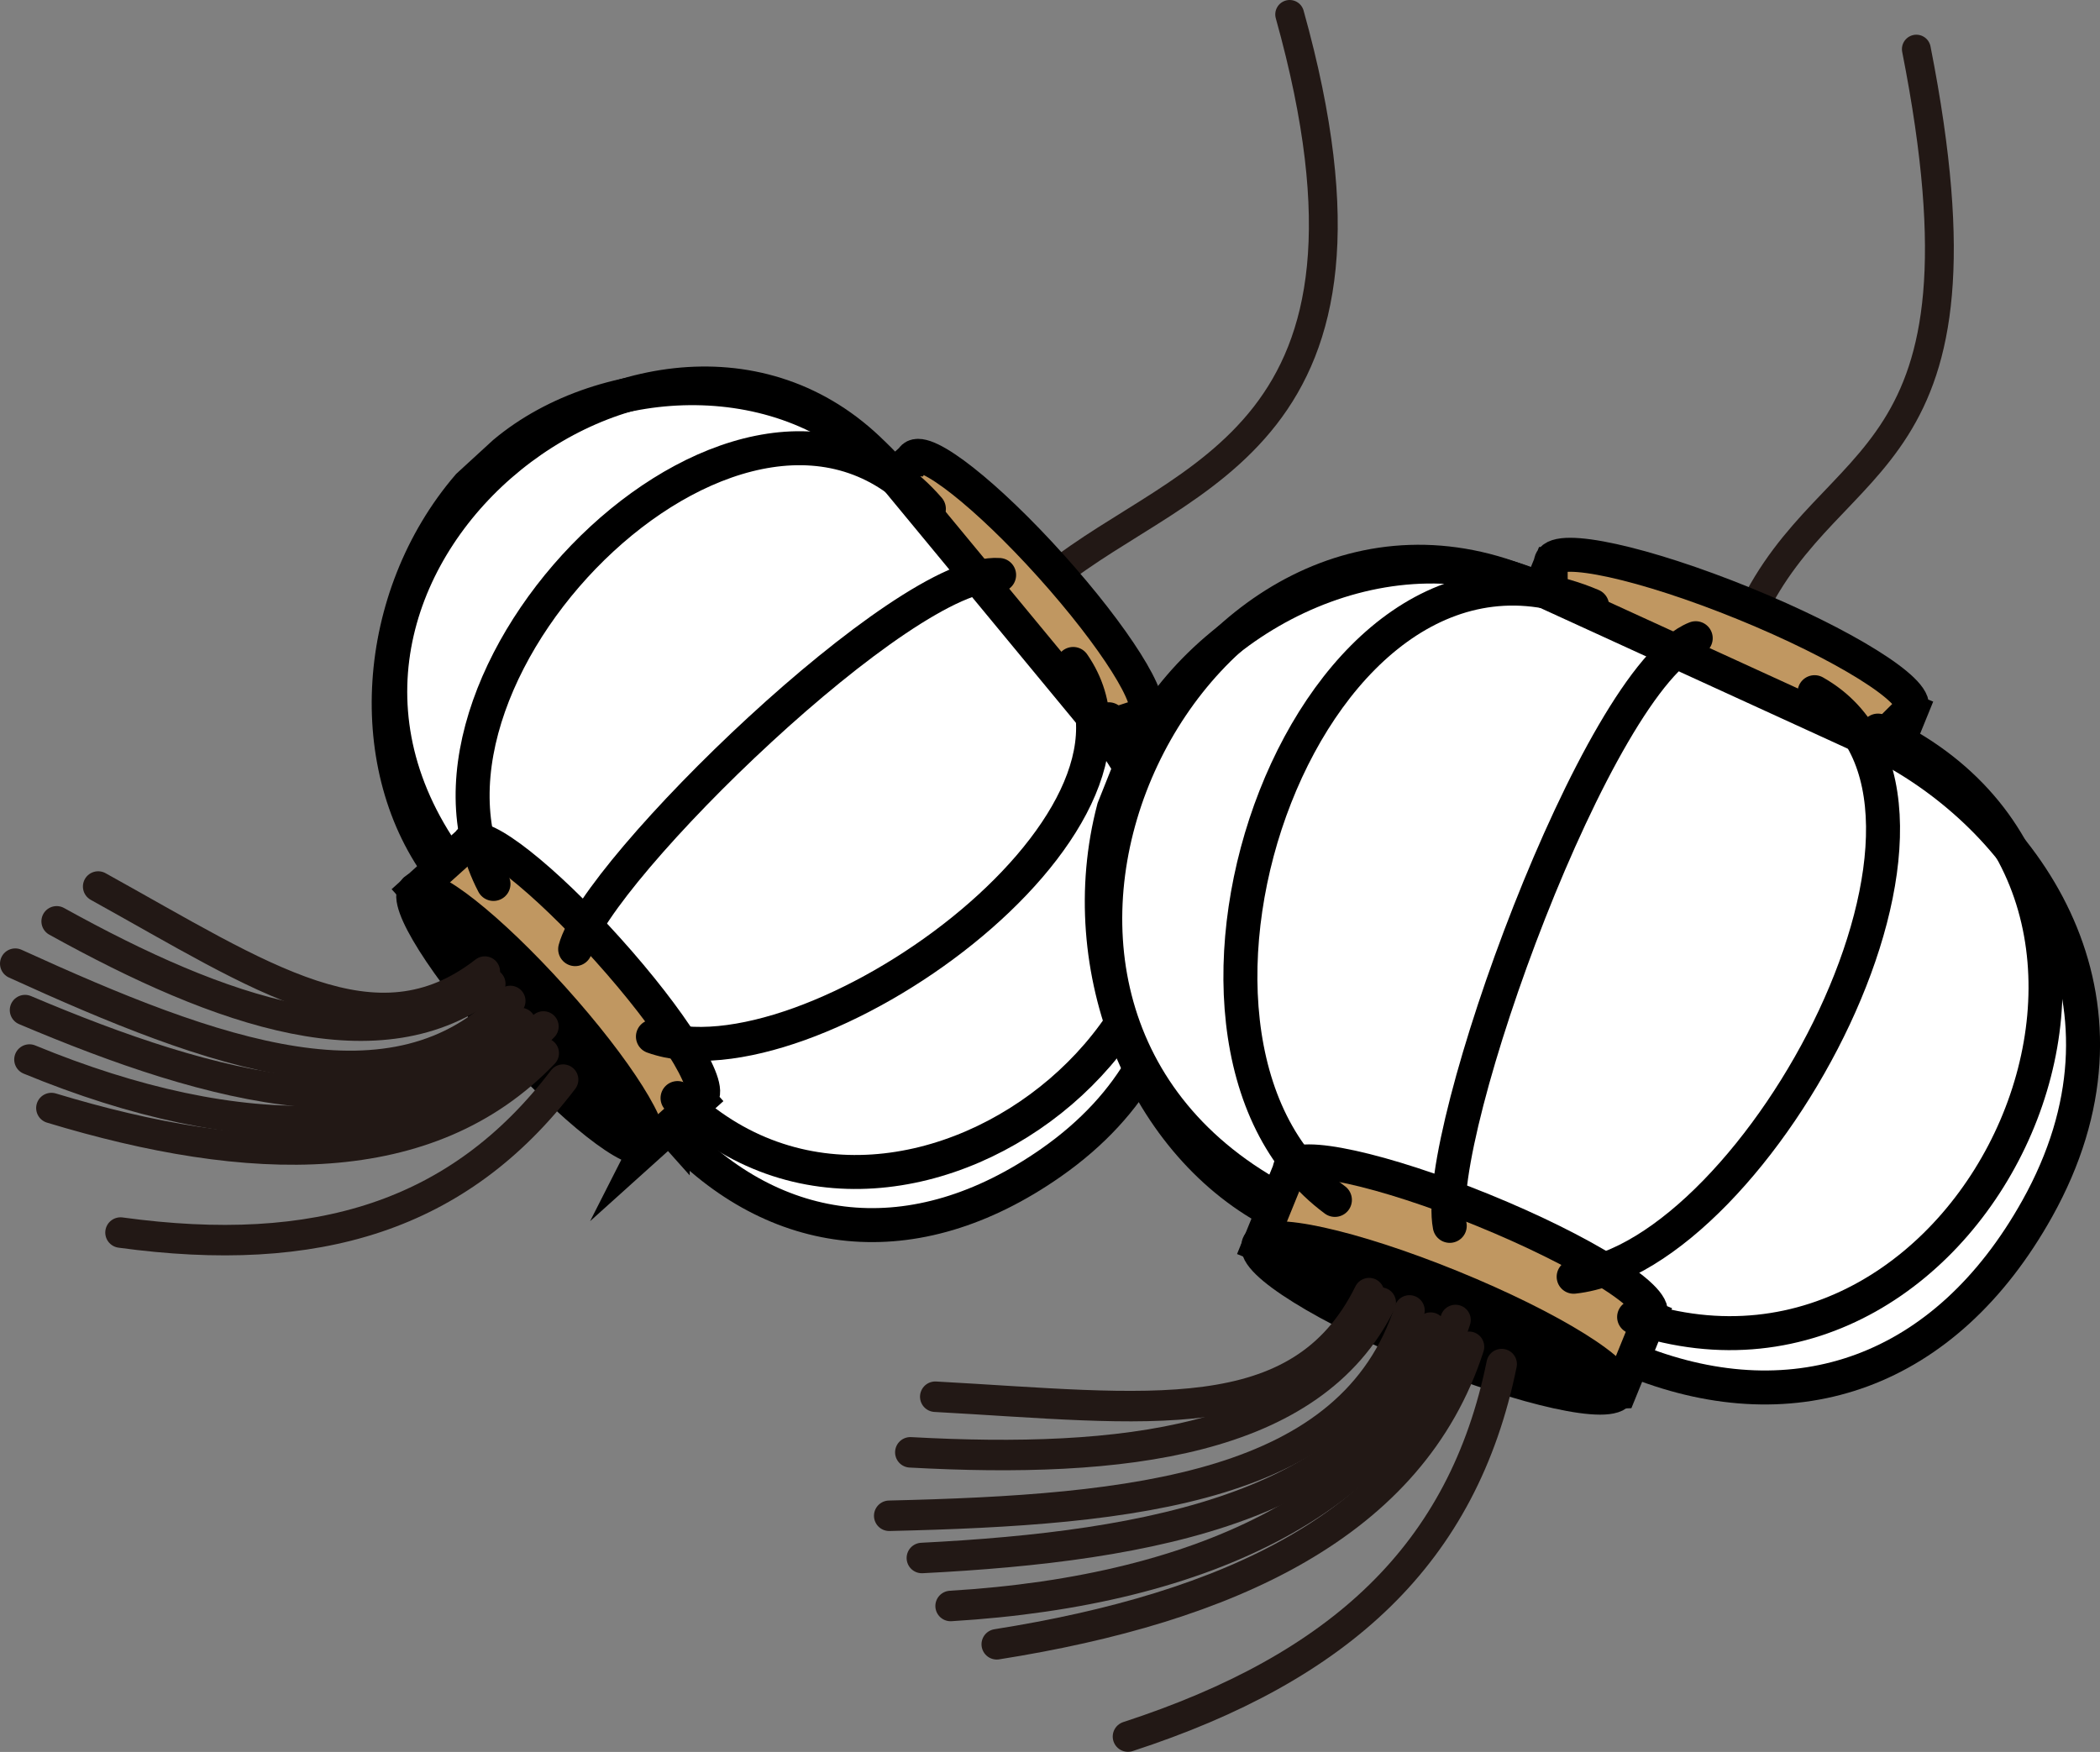 <?xml version="1.0" encoding="UTF-8"?>
<svg id="_レイヤー_2" data-name="レイヤー 2" xmlns="http://www.w3.org/2000/svg" viewBox="0 0 203.88 170.11">
  <rect x="0" y="0" width="203.88" height="170.11" fill="#808080" stroke="none"/>
  <defs>
    <style>
      .cls-1 {
        stroke-miterlimit: 10;
      }

      .cls-1, .cls-2, .cls-3, .cls-4 {
        fill: none;
      }

      .cls-1, .cls-4 {
        stroke: #000;
        stroke-width: 3.3px;
      }

      .cls-2 {
        stroke-width: 2.96px;
      }

      .cls-2, .cls-3 {
        stroke: #221815;
      }

      .cls-2, .cls-3, .cls-4 {
        stroke-linecap: round;
        stroke-linejoin: round;
      }

      .cls-5 {
        fill: #000;
      }

      .cls-5, .cls-6, .cls-7 {
        stroke-width: 0px;
      }

      .cls-3 {
        stroke-width: 2.8px;
      }

      .cls-6 {
        fill: #fff;
      }

      .cls-7 {
        fill: #c09761;
      }
    </style>
  </defs>
  <g id="_レイヤー_1-2" data-name="レイヤー 1">
    <path class="cls-3" d="M102.23,55.99c12.67-10.22,34.54-13.21,22.98-54.59"/>
    <path class="cls-7" d="M105.83,74.16l-22.44-24.93,5.13-4.62h.01c.03-.07.08-.15.14-.2,1.18-1.06,7.17,3.65,13.36,10.54s10.26,13.33,9.07,14.4c-.06.05-.14.09-.23.12l.08.09-5.13,4.62Z"/>
    <path class="cls-1" d="M105.83,74.16l-22.44-24.93,5.13-4.62h.01c.03-.07.08-.15.14-.2,1.18-1.06,7.17,3.65,13.36,10.54s10.26,13.33,9.07,14.4c-.06.05-.14.09-.23.12l.08.09-5.13,4.62Z"/>
    <path class="cls-6" d="M65.31,109.8l-22.28-24.95c-7.9-10.26-6.85-26.85,2.44-37.68l3.5-3.21c9.72-8.14,27.47-9.12,37.32,1.64l21.91,26.52c7.91,11.37,10.21,29.32-6.15,40.77-13.35,9.34-26.84,7.58-36.74-3.09"/>
    <path class="cls-1" d="M65.31,109.8l-22.28-24.95c-7.9-10.26-6.85-26.85,2.44-37.68l3.5-3.21c9.72-8.14,27.47-9.12,37.32,1.64l21.91,26.52c7.91,11.37,10.21,29.32-6.15,40.77-13.35,9.34-26.84,7.58-36.74-3.09Z"/>
    <path class="cls-7" d="M62.79,111.39l-22.44-24.93,5.13-4.62h.01c.03-.07.08-.15.14-.2,1.18-1.06,7.17,3.65,13.36,10.54,6.2,6.89,10.26,13.33,9.07,14.4-.06.05-.14.09-.23.12l.08.09-5.13,4.62Z"/>
    <path class="cls-1" d="M62.79,111.39l-22.44-24.93,5.13-4.62h.01c.03-.07.08-.15.14-.2,1.18-1.06,7.17,3.65,13.36,10.54,6.2,6.89,10.26,13.33,9.07,14.4-.06.05-.14.09-.23.12l.08.09-5.13,4.62Z"/>
    <path class="cls-5" d="M62.76,111.35c1.18-1.06-2.88-7.51-9.08-14.4s-12.18-11.6-13.36-10.54c-1.18,1.07,2.88,7.51,9.07,14.4,6.2,6.88,12.18,11.6,13.36,10.54"/>
    <path class="cls-1" d="M62.76,111.35c1.18-1.06-2.88-7.51-9.08-14.4s-12.18-11.6-13.36-10.54c-1.18,1.07,2.88,7.51,9.07,14.4,6.2,6.88,12.18,11.6,13.36,10.54Z"/>
    <path class="cls-4" d="M42.93,82.77c-19.6-28.98,22.84-61.17,43.34-37.09"/>
    <path class="cls-4" d="M63.39,100.65c15.02,5.35,51.5-20.7,40.8-36.18"/>
    <path class="cls-4" d="M65.78,106.62c22.55,22.06,62.68-11.44,41.87-36.78"/>
    <path class="cls-4" d="M55.84,92.16c2.06-7.73,32.09-37.02,41.16-36.33"/>
    <path class="cls-4" d="M47.91,85.83c-10.9-20.81,24.91-56.4,42.27-36.42"/>
    <path class="cls-2" d="M11.7,119.68c19.07,2.61,32.86-1.58,42.97-14.85"/>
    <path class="cls-2" d="M4.99,107.59c19.24,5.83,36.63,6.35,47.8-5.33"/>
    <path class="cls-2" d="M5.5,89.46c15.94,8.83,31.47,14.33,42.1,6.06"/>
    <path class="cls-2" d="M9.53,86.08c15.94,8.83,26.92,16.53,37.54,8.26"/>
    <path class="cls-2" d="M1.48,93.57c19.27,8.79,36.89,15.3,48.06,3.62"/>
    <path class="cls-2" d="M2.43,98.08c18.15,7.69,36.93,12.93,48.11,1.25"/>
    <path class="cls-2" d="M2.86,102.88c20.38,8.4,38.73,8.47,49.9-3.21"/>
    <path class="cls-3" d="M170.02,59.57c7.83-16.59,24.23-13.23,16.03-54.8"/>
    <path class="cls-7" d="M182.6,76.22l-35-14.26,2.93-7.2h.02c0-.1,0-.19.04-.28.68-1.66,9.06.18,18.73,4.12,9.67,3.94,16.95,8.48,16.27,10.14-.04.09-.1.16-.17.23l.12.05-2.93,7.2Z"/>
    <path class="cls-1" d="M182.6,76.22l-35-14.26,2.93-7.2h.02c0-.1,0-.19.04-.28.68-1.66,9.06.18,18.73,4.12,9.67,3.94,16.95,8.48,16.27,10.14-.04.09-.1.16-.17.23l.12.05-2.93,7.2Z"/>
    <path class="cls-6" d="M159.02,132.26l-34.86-14.35c-13.05-6.52-20.13-23.86-16.03-39.41l1.98-4.97c5.86-13.03,23.37-22.74,38.65-16.67l35.24,16.13c13.61,7.64,24.76,24.71,13.79,44.36-8.95,16.03-23.49,20.88-38.77,14.91"/>
    <path class="cls-1" d="M159.02,132.26l-34.86-14.35c-13.05-6.52-20.13-23.86-16.03-39.41l1.98-4.97c5.86-13.03,23.37-22.74,38.65-16.67l35.24,16.13c13.61,7.64,24.76,24.71,13.79,44.36-8.95,16.03-23.49,20.88-38.77,14.91Z"/>
    <path class="cls-7" d="M157.25,135.12l-35-14.26,2.93-7.2h.02c0-.1,0-.19.04-.28.68-1.66,9.06.18,18.73,4.12,9.67,3.94,16.95,8.48,16.27,10.14-.04.09-.1.16-.17.23l.12.05-2.93,7.2Z"/>
    <path class="cls-1" d="M157.25,135.12l-35-14.26,2.93-7.2h.02c0-.1,0-.19.04-.28.68-1.66,9.06.18,18.73,4.12,9.67,3.94,16.95,8.48,16.27,10.14-.04.09-.1.16-.17.23l.12.05-2.93,7.2Z"/>
    <path class="cls-5" d="M157.2,135.1c.68-1.66-6.61-6.2-16.28-10.14-9.67-3.94-18.05-5.78-18.73-4.12-.68,1.66,6.61,6.2,16.28,10.14,9.66,3.94,18.05,5.78,18.73,4.12"/>
    <path class="cls-1" d="M157.2,135.1c.68-1.66-6.61-6.2-16.28-10.14-9.67-3.94-18.05-5.78-18.73-4.12-.68,1.66,6.61,6.2,16.28,10.14,9.66,3.94,18.05,5.78,18.73,4.12Z"/>
    <path class="cls-4" d="M123.05,115.86c-34.11-19.76-6.9-73.25,25.72-58.9"/>
    <path class="cls-4" d="M152.78,123.97c17.86-1.95,41.85-46.32,23.39-56.76"/>
    <path class="cls-4" d="M158.65,127.88c33.7,11.28,57.22-41.47,23.67-56.94"/>
    <path class="cls-4" d="M140.75,119.03c-1.71-8.85,14.35-53.31,23.88-57.06"/>
    <path class="cls-4" d="M129.6,116.51c-21.28-15.74-2.46-69.42,24.97-57.7"/>
    <path class="cls-2" d="M109.51,168.62c20.62-6.72,32.55-17.75,36.28-36.17"/>
    <path class="cls-2" d="M96.77,159.66c22.37-3.54,40.26-11.56,45.85-28.89"/>
    <path class="cls-2" d="M88.38,141.02c20.5,1.12,38.96-.93,45.67-14.54"/>
    <path class="cls-2" d="M90.8,135.62c20.5,1.12,35.41,3.54,42.12-10.06"/>
    <path class="cls-2" d="M86.33,147.18c23.86-.56,44.92-2.61,50.51-19.94"/>
    <path class="cls-2" d="M89.5,151.28c22.18-1.12,43.8-5.03,49.39-22.37"/>
    <path class="cls-2" d="M92.29,155.94c24.79-1.49,43.43-10.44,49.02-27.77"/>
  </g>
</svg>